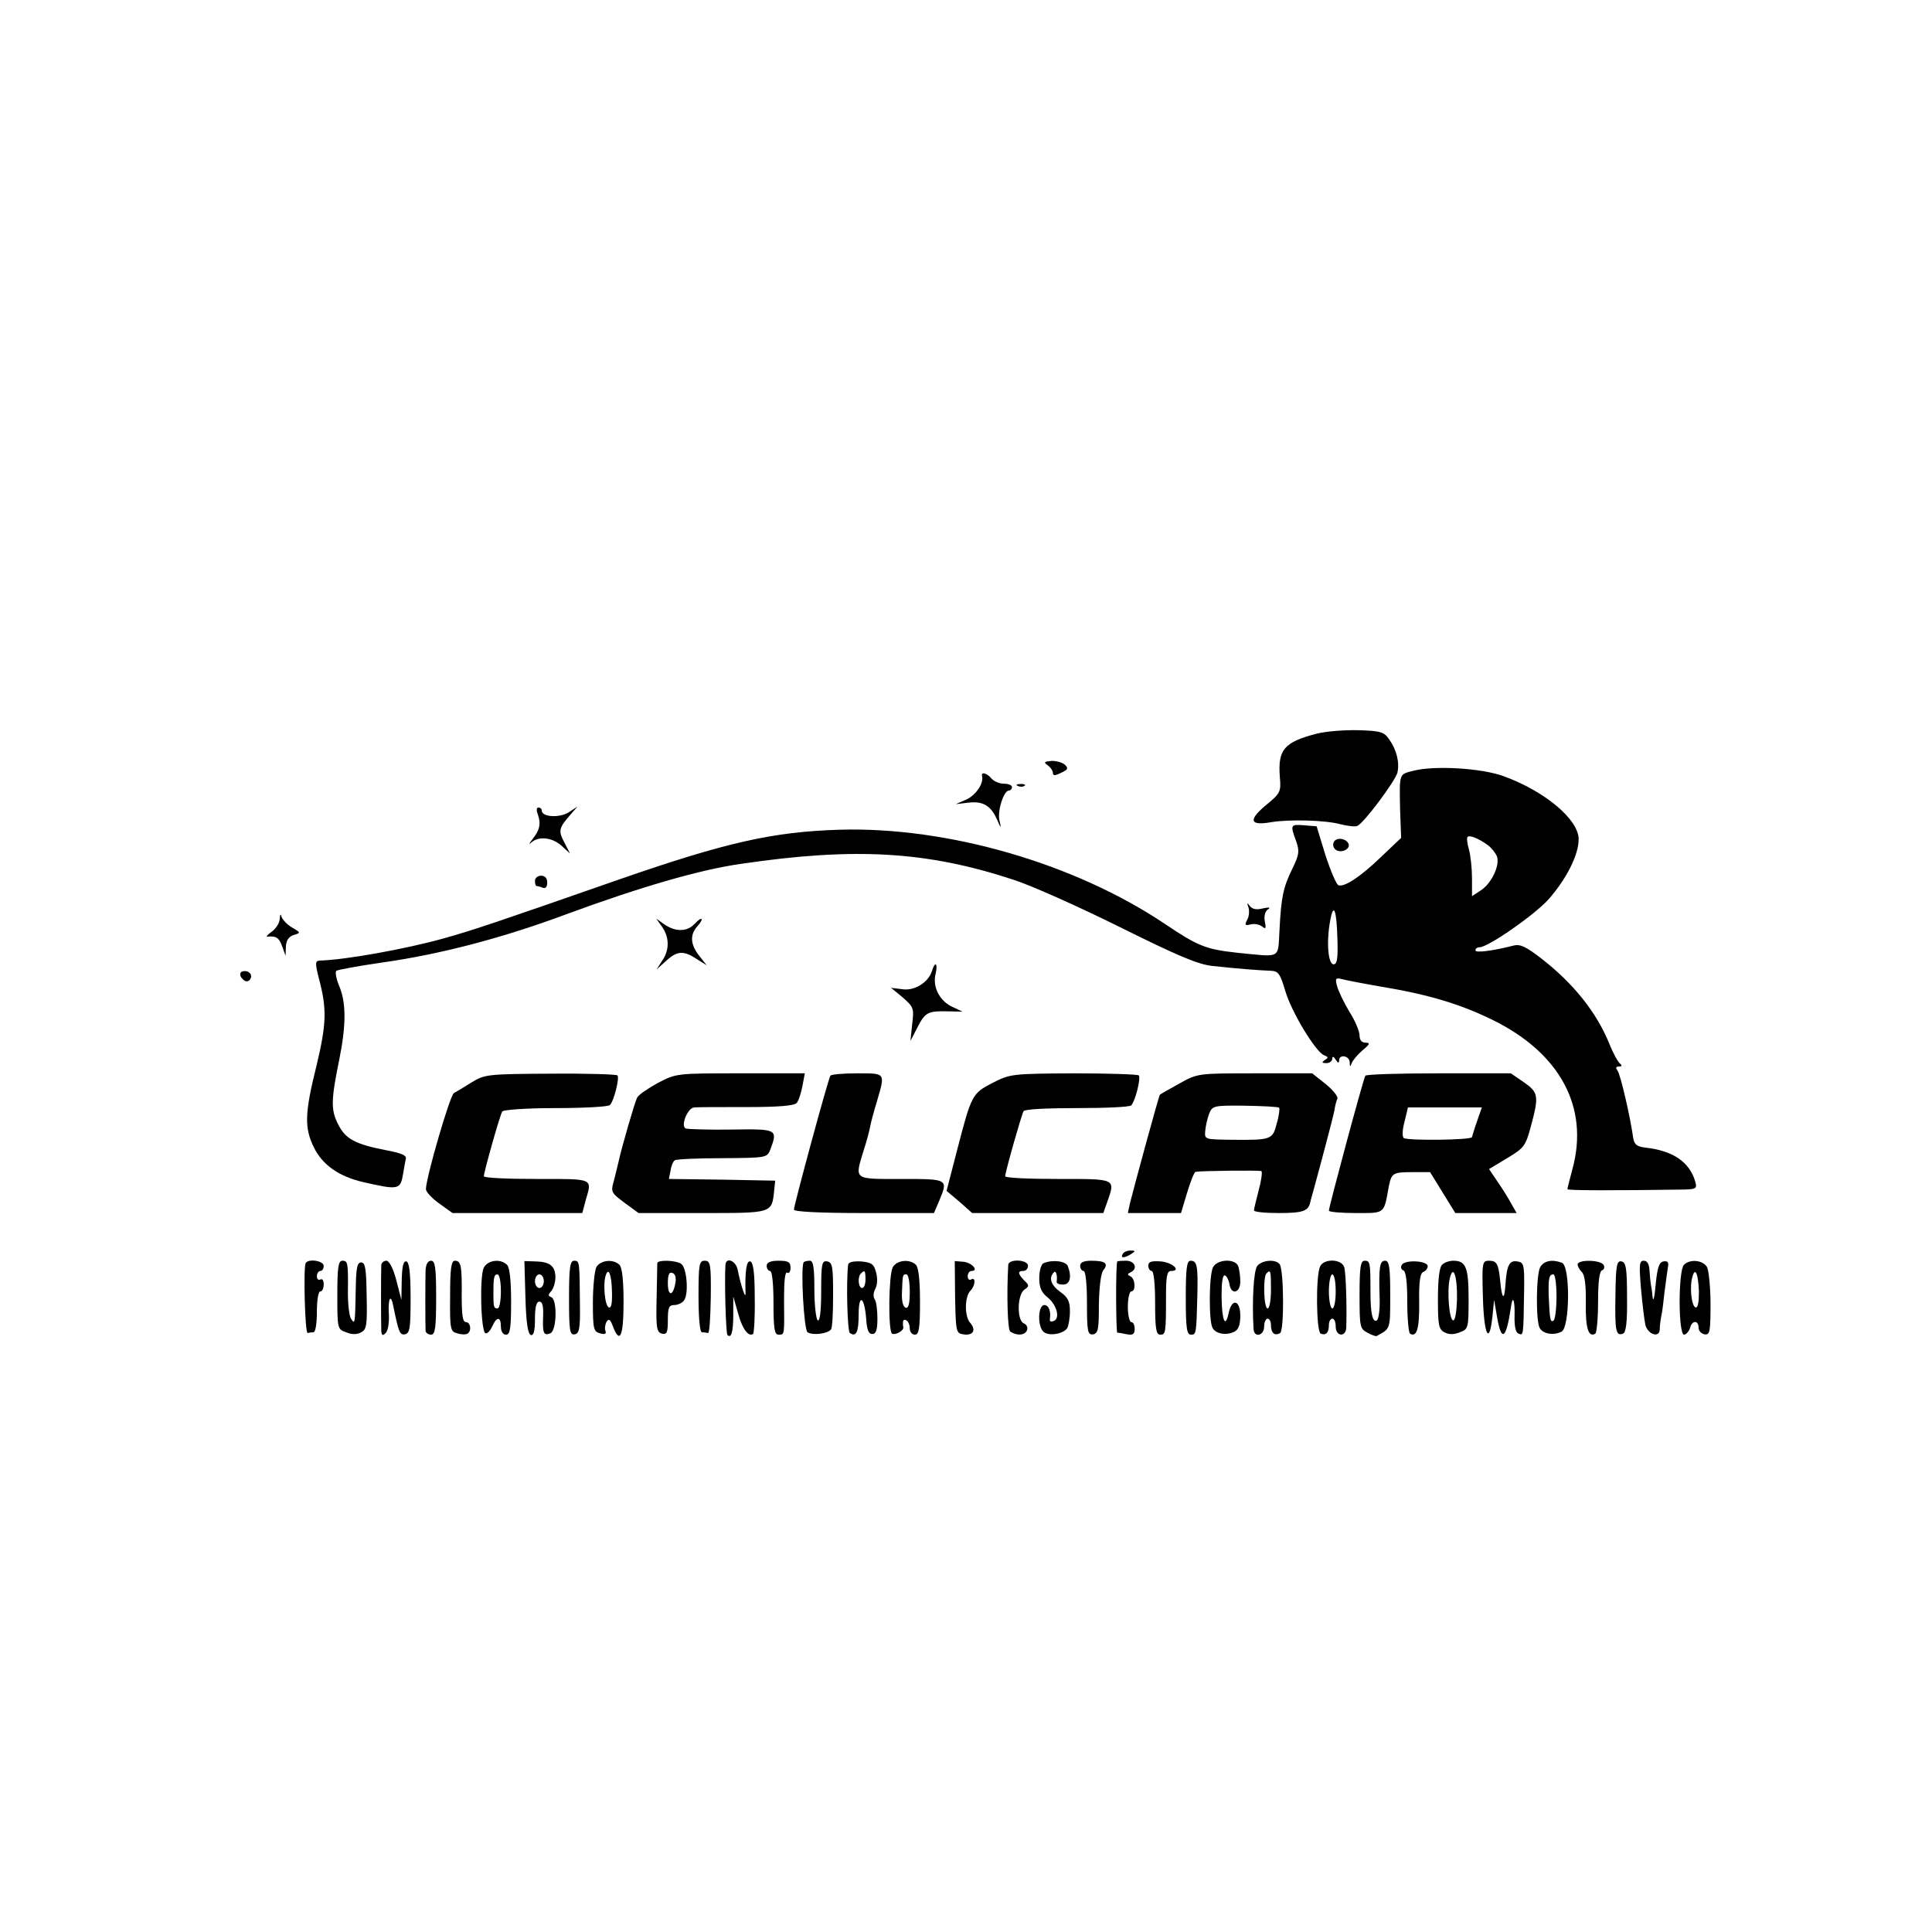 <?xml version="1.0" standalone="no"?>
<!DOCTYPE svg PUBLIC "-//W3C//DTD SVG 20010904//EN"
 "http://www.w3.org/TR/2001/REC-SVG-20010904/DTD/svg10.dtd">
<svg version="1.0" xmlns="http://www.w3.org/2000/svg"
 width="567pt" height="567pt" viewBox="0 0 567 567"
 preserveAspectRatio="xMidYMid meet">
<g transform="translate(0,567) scale(0.1,-0.1)"
fill="#000000" stroke="none">
<path d="M3865 3517 c-97 -25 -115 -47 -109 -127 4 -44 2 -48 -42 -84 -51 -43
-46 -60 16 -49 53 9 162 6 204 -6 21 -5 43 -8 49 -5 19 7 111 131 118 156 7
30 -2 67 -24 98 -15 22 -25 25 -90 27 -39 1 -94 -3 -122 -10z"/>
<path d="M3075 3424 c8 -6 15 -16 15 -22 0 -9 6 -9 24 0 20 9 22 13 12 23 -7
7 -25 12 -39 12 -23 -2 -25 -4 -12 -13z"/>
<path d="M4148 3408 c-43 -11 -41 -6 -39 -115 l3 -82 -59 -56 c-60 -58 -107
-89 -125 -83 -6 2 -23 42 -38 88 l-26 85 -37 3 c-40 3 -41 2 -23 -47 10 -29 9
-39 -11 -80 -27 -55 -33 -83 -38 -181 -5 -86 7 -79 -125 -66 -91 10 -114 19
-212 85 -264 177 -636 285 -953 276 -197 -6 -334 -37 -648 -146 -361 -126
-426 -148 -515 -173 -111 -31 -288 -63 -363 -65 -14 -1 -15 -6 -3 -53 24 -90
22 -133 -7 -255 -35 -140 -36 -183 -8 -240 25 -51 72 -85 144 -102 105 -24
110 -23 118 24 3 17 6 36 8 44 3 10 -13 17 -56 25 -93 18 -121 33 -143 77 -21
42 -21 69 4 191 20 100 20 165 0 213 -9 21 -13 42 -9 46 5 3 64 14 133 24 171
24 355 72 545 143 212 78 389 130 511 147 333 49 544 37 799 -47 50 -16 189
-78 310 -138 173 -86 232 -111 275 -115 73 -8 139 -13 170 -14 22 -1 27 -9 42
-59 18 -62 89 -179 114 -189 13 -5 13 -7 2 -14 -10 -7 -9 -9 5 -9 9 0 17 6 17
13 0 8 4 7 10 -3 6 -10 10 -11 10 -2 0 19 30 14 31 -5 0 -14 2 -15 6 -3 3 8
17 25 31 37 22 18 24 23 10 23 -12 0 -18 8 -18 21 0 12 -13 44 -30 70 -16 27
-32 60 -36 75 -6 22 -4 25 12 21 11 -3 62 -13 114 -22 140 -23 234 -51 330
-98 198 -97 284 -256 235 -437 -8 -30 -15 -57 -15 -60 0 -4 139 -4 343 -1 35
1 38 3 32 24 -17 57 -65 90 -146 99 -25 3 -33 9 -36 29 -9 63 -37 185 -46 197
-6 8 -5 12 4 12 9 0 10 3 4 8 -6 4 -21 31 -32 59 -38 93 -106 178 -202 252
-43 33 -60 41 -79 36 -63 -16 -112 -22 -112 -14 0 5 5 9 12 9 25 0 159 93 202
140 53 60 89 131 89 177 0 58 -99 141 -220 185 -65 24 -204 32 -265 16z m218
-218 c11 -8 23 -23 27 -33 10 -26 -16 -80 -47 -100 l-26 -17 0 52 c0 29 -4 67
-9 85 -5 17 -7 34 -4 37 6 6 33 -5 59 -24z m-441 -275 c2 -58 -1 -75 -11 -75
-18 0 -22 76 -8 139 9 41 17 14 19 -64z"/>
<path d="M2882 3393 c6 -22 -18 -56 -45 -69 l-32 -14 34 4 c44 6 68 -7 86 -47
13 -30 14 -30 8 -4 -6 29 13 87 28 87 5 0 9 5 9 10 0 6 -11 10 -24 10 -13 0
-29 7 -36 15 -13 16 -31 21 -28 8z"/>
<path d="M2988 3363 c7 -3 16 -2 19 1 4 3 -2 6 -13 5 -11 0 -14 -3 -6 -6z"/>
<path d="M1579 3278 c9 -26 5 -45 -18 -73 -9 -12 -10 -15 -1 -7 22 19 61 14
88 -10 l25 -23 -17 33 c-18 34 -16 42 18 81 l21 24 -26 -17 c-27 -17 -79 -14
-79 5 0 5 -4 9 -10 9 -6 0 -6 -9 -1 -22z"/>
<path d="M3915 3200 c-4 -7 -3 -16 3 -22 14 -14 45 -2 40 15 -6 16 -34 21 -43
7z"/>
<path d="M1570 3085 c0 -8 2 -15 4 -15 2 0 11 -2 18 -5 9 -4 14 2 14 15 0 13
-7 20 -18 20 -10 0 -18 -7 -18 -15z"/>
<path d="M3664 3007 c3 -10 2 -27 -4 -37 -8 -15 -6 -17 10 -13 11 3 26 0 34
-6 11 -9 12 -6 8 15 -3 16 1 30 9 35 9 6 4 7 -15 3 -19 -5 -31 -2 -38 7 -8 11
-9 10 -4 -4z"/>
<path d="M821 2974 c0 -12 -11 -29 -23 -38 -13 -9 -18 -15 -13 -15 25 3 34 -3
43 -28 l10 -28 1 27 c1 18 8 29 23 34 21 6 21 7 -5 22 -15 9 -28 23 -31 32 -2
9 -4 7 -5 -6z"/>
<path d="M2038 2958 c-22 -23 -56 -23 -88 -1 l-24 17 17 -24 c22 -31 22 -69 0
-100 l-16 -25 29 26 c32 29 51 30 91 3 l27 -17 -22 28 c-26 33 -28 62 -5 87
21 24 13 30 -9 6z"/>
<path d="M2735 2820 c-11 -34 -52 -59 -88 -53 l-32 4 34 -28 c32 -28 34 -32
28 -79 l-5 -49 19 37 c24 47 31 51 88 50 l46 -1 -32 15 c-37 18 -57 60 -47 97
7 31 -2 37 -11 7z"/>
<path d="M706 2805 c4 -8 12 -15 18 -15 7 0 13 7 13 15 0 8 -8 15 -18 15 -12
0 -16 -5 -13 -15z"/>
<path d="M1385 2494 c-22 -14 -46 -28 -53 -32 -12 -8 -82 -249 -82 -282 0 -8
18 -27 39 -42 l39 -28 191 0 190 0 10 38 c19 65 25 62 -144 62 -85 0 -155 3
-155 8 0 12 47 179 54 190 3 5 69 10 157 10 83 0 155 4 159 9 12 12 29 81 22
87 -3 3 -91 6 -196 5 -184 -1 -193 -2 -231 -25z"/>
<path d="M1931 2492 c-29 -16 -57 -35 -61 -43 -7 -13 -47 -151 -55 -190 -2 -9
-8 -33 -13 -53 -10 -34 -9 -36 31 -66 l41 -30 188 0 c206 0 203 -1 210 66 l3
29 -156 3 -156 2 5 25 c2 14 8 28 13 30 4 3 67 6 139 6 130 1 131 1 141 26 22
59 20 60 -113 58 -68 -1 -128 1 -135 3 -17 6 5 62 25 62 10 1 78 1 154 1 94 0
139 4 146 12 6 7 13 29 17 50 l7 37 -188 0 c-188 0 -189 0 -243 -28z"/>
<path d="M2437 2513 c-7 -11 -107 -380 -107 -393 0 -6 74 -10 206 -10 l205 0
15 35 c27 65 28 65 -111 65 -142 0 -137 -4 -110 85 9 27 17 59 19 70 2 11 11
45 20 74 24 83 26 81 -58 81 -41 0 -77 -3 -79 -7z"/>
<path d="M2913 2492 c-60 -31 -62 -35 -104 -197 l-31 -120 38 -32 37 -33 193
0 192 0 11 31 c25 71 28 69 -144 69 -85 0 -155 3 -155 8 0 12 48 181 54 191 4
6 71 9 157 9 83 0 154 3 159 8 12 13 29 81 22 88 -3 3 -89 6 -191 6 -182 -1
-187 -2 -238 -28z"/>
<path d="M3461 2490 c-30 -17 -56 -31 -57 -33 -3 -2 -76 -271 -88 -319 l-6
-28 78 0 78 0 18 60 c10 33 21 61 25 61 16 3 187 5 193 2 3 -2 0 -27 -8 -56
-7 -28 -14 -55 -14 -59 0 -5 33 -8 74 -8 72 0 87 6 92 35 2 6 17 62 34 125 17
63 33 126 36 140 2 14 6 30 9 36 2 7 -14 26 -35 43 l-39 31 -168 0 c-168 0
-168 0 -222 -30z m293 -71 c2 -2 0 -23 -7 -46 -12 -48 -16 -49 -132 -48 -79 1
-80 1 -78 25 1 14 6 36 11 50 10 25 12 26 106 25 52 -1 97 -3 100 -6z"/>
<path d="M4007 2513 c-6 -9 -107 -385 -107 -396 0 -4 36 -7 79 -7 87 0 82 -4
97 79 8 38 12 41 68 41 l53 0 37 -60 37 -60 90 0 90 0 -16 28 c-8 15 -26 44
-40 64 l-25 37 53 32 c50 30 54 35 70 94 24 89 22 99 -21 129 l-38 26 -211 0
c-117 0 -214 -3 -216 -7z m328 -133 c-8 -22 -14 -44 -15 -47 0 -9 -187 -11
-200 -3 -5 3 -5 23 2 48 l10 42 109 0 108 0 -14 -40z"/>
<path d="M3295 1990 c-8 -13 5 -13 25 0 13 8 13 10 -2 10 -9 0 -20 -4 -23 -10z"/>
<path d="M897 1963 c-7 -14 -2 -208 6 -205 4 1 12 2 17 2 6 0 10 27 10 60 0
33 4 60 10 60 6 0 10 9 10 21 0 11 -4 17 -10 14 -5 -3 -10 1 -10 9 0 9 5 16
10 16 6 0 10 7 10 15 0 15 -45 22 -53 8z"/>
<path d="M990 1870 c0 -99 0 -101 26 -110 16 -7 32 -7 44 0 16 8 18 22 16 107
-1 80 -4 98 -16 98 -12 0 -15 -16 -16 -80 -2 -102 -2 -103 -14 -85 -5 8 -9 42
-9 75 1 89 0 95 -16 95 -12 0 -15 -18 -15 -100z"/>
<path d="M1119 1958 c-1 -20 -1 -171 0 -193 1 -15 4 -16 13 -7 7 7 11 32 9 60
-2 42 6 56 13 20 16 -78 19 -86 34 -84 15 3 17 18 17 106 0 74 -4 105 -12 108
-9 2 -13 -13 -14 -55 l-1 -58 -15 58 c-9 35 -21 57 -29 57 -8 0 -14 -6 -15
-12z"/>
<path d="M1249 1943 c-1 -27 -1 -157 0 -179 1 -6 8 -11 16 -11 12 0 15 19 15
109 0 89 -3 108 -15 108 -9 0 -15 -10 -16 -27z"/>
<path d="M1321 1866 c-1 -98 1 -104 21 -109 12 -4 25 -4 30 -1 13 8 9 34 -5
34 -9 0 -12 20 -12 78 1 87 -2 102 -20 102 -11 0 -14 -24 -14 -104z"/>
<path d="M1420 1950 c-13 -25 -9 -189 5 -193 6 -1 14 8 20 21 13 29 25 28 25
-1 0 -14 6 -24 15 -24 12 0 15 18 15 97 0 61 -4 100 -12 108 -19 19 -56 14
-68 -8z m50 -70 c0 -27 -4 -50 -10 -50 -11 0 -12 5 -12 45 0 46 2 55 12 55 6
0 10 -22 10 -50z"/>
<path d="M1542 1863 c2 -74 7 -108 16 -111 8 -2 12 11 12 47 0 35 4 51 13 51
9 0 12 -13 11 -42 -2 -50 1 -59 21 -51 19 7 21 99 3 106 -10 4 -10 7 0 18 6 7
12 25 12 40 0 33 -16 46 -58 47 l-33 1 3 -106z m54 47 c0 -11 -6 -20 -13 -20
-7 0 -13 9 -13 20 0 11 6 20 13 20 7 0 13 -9 13 -20z"/>
<path d="M1670 1861 c0 -96 2 -109 16 -107 14 2 17 16 16 87 -1 128 -1 129
-17 129 -12 0 -15 -19 -15 -109z"/>
<path d="M1750 1951 c-5 -11 -10 -58 -10 -104 0 -77 2 -85 21 -90 14 -4 19 -2
16 7 -3 7 -1 19 3 27 7 10 11 7 19 -14 20 -53 31 -29 31 71 0 63 -4 102 -12
110 -18 18 -56 14 -68 -7z m46 -72 c1 -34 -2 -49 -9 -46 -12 4 -18 70 -9 95 8
24 17 1 18 -49z"/>
<path d="M1929 1963 c0 -5 -1 -52 -2 -105 -2 -85 0 -98 16 -102 14 -3 17 3 17
40 0 36 3 44 19 44 10 0 23 6 28 13 15 18 9 97 -8 108 -17 11 -69 12 -70 2z
m53 -59 c-7 -39 -22 -39 -22 0 0 26 4 34 14 30 8 -3 11 -15 8 -30z"/>
<path d="M2050 1865 c0 -63 4 -105 10 -105 6 0 13 -1 18 -2 4 -2 7 45 8 105 1
98 -1 107 -18 107 -16 0 -18 -10 -18 -105z"/>
<path d="M2129 1958 c-3 -47 1 -201 6 -206 11 -11 17 9 17 60 l0 53 14 -49
c12 -45 30 -70 44 -61 3 2 6 50 5 106 0 72 -4 104 -13 107 -11 3 -16 -27 -14
-93 1 -21 -13 19 -23 68 -5 27 -34 39 -36 15z"/>
<path d="M2250 1955 c0 -8 5 -15 10 -15 6 0 10 -38 10 -93 0 -77 3 -94 15 -94
18 0 17 -2 16 105 0 52 3 81 9 77 6 -3 10 3 10 14 0 17 -6 21 -35 21 -24 0
-35 -5 -35 -15z"/>
<path d="M2359 1966 c-10 -10 0 -199 11 -206 16 -10 61 -4 69 9 4 5 6 52 6
103 0 80 -2 93 -17 96 -16 3 -18 -6 -18 -88 0 -58 -4 -89 -10 -85 -5 3 -10 44
-10 91 0 63 -3 84 -13 84 -8 0 -16 -2 -18 -4z"/>
<path d="M2489 1958 c-6 -55 -2 -194 5 -200 19 -13 26 3 26 55 0 62 17 52 22
-13 2 -32 7 -45 18 -45 11 0 15 12 15 45 0 25 -3 50 -8 57 -5 7 -4 20 2 31 6
11 7 31 2 48 -6 24 -13 29 -44 32 -24 1 -37 -2 -38 -10z m51 -43 c0 -14 -4
-25 -10 -25 -11 0 -14 33 -3 43 11 11 13 8 13 -18z"/>
<path d="M2620 1951 c-12 -23 -14 -187 -2 -195 9 -5 34 8 33 18 -3 20 0 26 9
21 6 -3 10 -14 10 -24 0 -10 7 -18 15 -18 12 0 15 18 15 97 0 61 -4 100 -12
108 -18 18 -56 14 -68 -7z m50 -72 c0 -36 -4 -49 -12 -47 -8 3 -12 20 -11 44
2 54 2 54 13 54 6 0 10 -23 10 -51z"/>
<path d="M2803 1863 c2 -101 3 -106 24 -109 29 -5 39 13 20 34 -17 20 -16 77
1 94 15 15 16 42 2 33 -5 -3 -10 1 -10 9 0 9 5 16 11 16 23 0 1 25 -24 27
l-25 2 1 -106z"/>
<path d="M2959 1958 c-5 -88 -2 -191 6 -196 20 -13 43 -11 49 4 3 8 -1 17 -9
20 -21 8 -20 83 1 99 15 10 15 13 0 27 -19 20 -20 28 -3 28 8 0 14 7 14 15 0
19 -57 21 -58 3z"/>
<path d="M3063 1963 c-7 -2 -13 -22 -13 -43 0 -29 6 -43 25 -58 27 -22 37 -62
17 -69 -7 -3 -12 -1 -11 4 4 24 -3 43 -16 43 -19 0 -21 -63 -2 -79 16 -13 57
-6 69 11 4 7 8 30 8 50 0 29 -6 41 -29 57 -27 20 -34 41 -18 57 6 7 11 -10 8
-28 0 -5 8 -8 19 -8 20 0 26 22 14 54 -6 15 -44 20 -71 9z"/>
<path d="M3170 1955 c0 -8 5 -15 10 -15 6 0 10 -38 10 -94 0 -84 2 -94 18 -92
15 3 17 15 17 88 1 52 6 92 13 100 16 20 6 28 -35 28 -23 0 -33 -5 -33 -15z"/>
<path d="M3279 1968 c-5 -8 -4 -208 0 -209 3 0 16 -2 29 -5 17 -3 22 1 22 16
0 11 -4 20 -10 20 -5 0 -10 20 -10 45 0 25 5 45 10 45 14 0 12 37 -2 44 -10 5
-10 7 0 12 22 10 13 34 -13 34 -14 0 -26 -1 -26 -2z"/>
<path d="M3370 1956 c0 -9 5 -16 10 -16 6 0 10 -38 10 -93 0 -77 3 -94 15 -94
16 0 17 4 17 115 0 57 3 72 15 72 31 0 4 25 -30 28 -28 2 -37 -1 -37 -12z"/>
<path d="M3480 1862 c0 -90 3 -109 15 -109 16 0 16 2 19 117 2 86 -1 100 -20
100 -11 0 -14 -22 -14 -108z"/>
<path d="M3560 1951 c-12 -23 -13 -160 -1 -179 10 -17 41 -22 64 -10 12 6 17
21 17 47 0 46 -25 52 -34 8 -10 -47 -20 -23 -21 48 0 41 3 64 10 62 5 -2 11
-13 13 -25 5 -34 32 -27 32 7 0 16 -3 36 -6 45 -9 23 -61 21 -74 -3z"/>
<path d="M3690 1955 c-11 -13 -16 -105 -11 -186 2 -26 31 -19 31 8 0 13 5 23
10 23 6 0 10 -9 10 -19 0 -23 11 -33 27 -23 12 8 11 181 -1 201 -10 16 -51 14
-66 -4z m40 -70 c0 -30 -4 -55 -10 -55 -11 0 -14 93 -3 103 12 12 13 8 13 -48z"/>
<path d="M3874 1953 c-13 -30 -11 -192 2 -197 16 -6 24 3 24 26 0 10 5 18 10
18 6 0 10 -10 10 -23 0 -30 30 -32 31 -3 2 60 -1 161 -6 177 -8 25 -60 26 -71
2z m46 -73 c0 -27 -4 -50 -10 -50 -5 0 -10 23 -10 50 0 28 5 50 10 50 6 0 10
-22 10 -50z"/>
<path d="M3990 1870 c0 -93 1 -100 23 -111 12 -7 24 -11 27 -10 41 22 40 19
40 121 0 82 -3 100 -15 100 -16 0 -19 -17 -16 -112 1 -31 -3 -59 -8 -63 -13
-7 -19 20 -19 85 0 85 -1 90 -17 90 -12 0 -15 -18 -15 -100z"/>
<path d="M4114 1958 c-4 -6 -2 -14 4 -16 8 -2 12 -33 12 -92 0 -49 4 -91 8
-94 20 -12 28 15 27 93 -1 60 3 85 12 88 7 3 13 10 13 17 0 16 -66 20 -76 4z"/>
<path d="M4232 1958 c-8 -8 -12 -45 -12 -100 0 -76 2 -89 19 -98 13 -7 28 -7
45 0 25 9 26 12 26 98 0 93 -8 112 -45 112 -12 0 -26 -5 -33 -12z m44 -101
c-1 -34 -5 -62 -11 -62 -12 0 -19 88 -10 124 10 41 22 7 21 -62z"/>
<path d="M4352 1863 c3 -112 19 -143 28 -56 l5 48 8 -47 c13 -78 27 -70 41 24
5 39 12 25 11 -22 -1 -33 3 -51 12 -54 14 -6 14 -8 16 129 1 74 -1 80 -20 83
-24 4 -31 -12 -35 -70 -3 -46 -10 -41 -15 10 -5 53 -10 62 -33 62 -20 0 -21
-5 -18 -107z"/>
<path d="M4520 1951 c-12 -23 -13 -160 -1 -179 10 -17 41 -22 64 -10 24 12 26
192 1 202 -29 11 -53 6 -64 -13z m48 -86 c0 -36 -4 -68 -9 -71 -9 -5 -11 1
-14 76 -1 48 1 60 14 60 5 0 9 -29 9 -65z"/>
<path d="M4630 1959 c0 -6 6 -16 13 -23 8 -8 12 -40 11 -92 -1 -73 8 -100 28
-88 4 3 8 45 8 94 0 59 4 90 12 92 6 2 8 10 4 16 -9 15 -76 16 -76 1z"/>
<path d="M4741 1870 c-2 -105 1 -122 22 -114 9 3 13 33 12 107 0 85 -3 102
-16 105 -14 3 -17 -11 -18 -98z"/>
<path d="M4816 1888 c4 -46 10 -94 13 -107 8 -28 41 -38 42 -13 0 10 2 26 4
37 3 11 7 44 10 73 4 29 8 62 10 73 3 15 -1 19 -13 17 -13 -2 -18 -18 -23 -68
-3 -36 -7 -53 -9 -37 -1 15 -4 32 -5 37 -1 6 -3 24 -4 40 -1 20 -6 30 -17 30
-13 0 -14 -11 -8 -82z"/>
<path d="M4942 1958 c-17 -17 -17 -209 1 -205 6 1 14 10 17 20 6 23 25 23 25
0 0 -9 8 -17 18 -19 15 -2 17 8 17 88 0 49 -5 98 -10 109 -12 21 -50 25 -68 7z
m44 -79 c0 -31 -3 -48 -10 -46 -12 4 -18 61 -9 90 8 30 17 9 19 -44z"/>
</g>
</svg>
